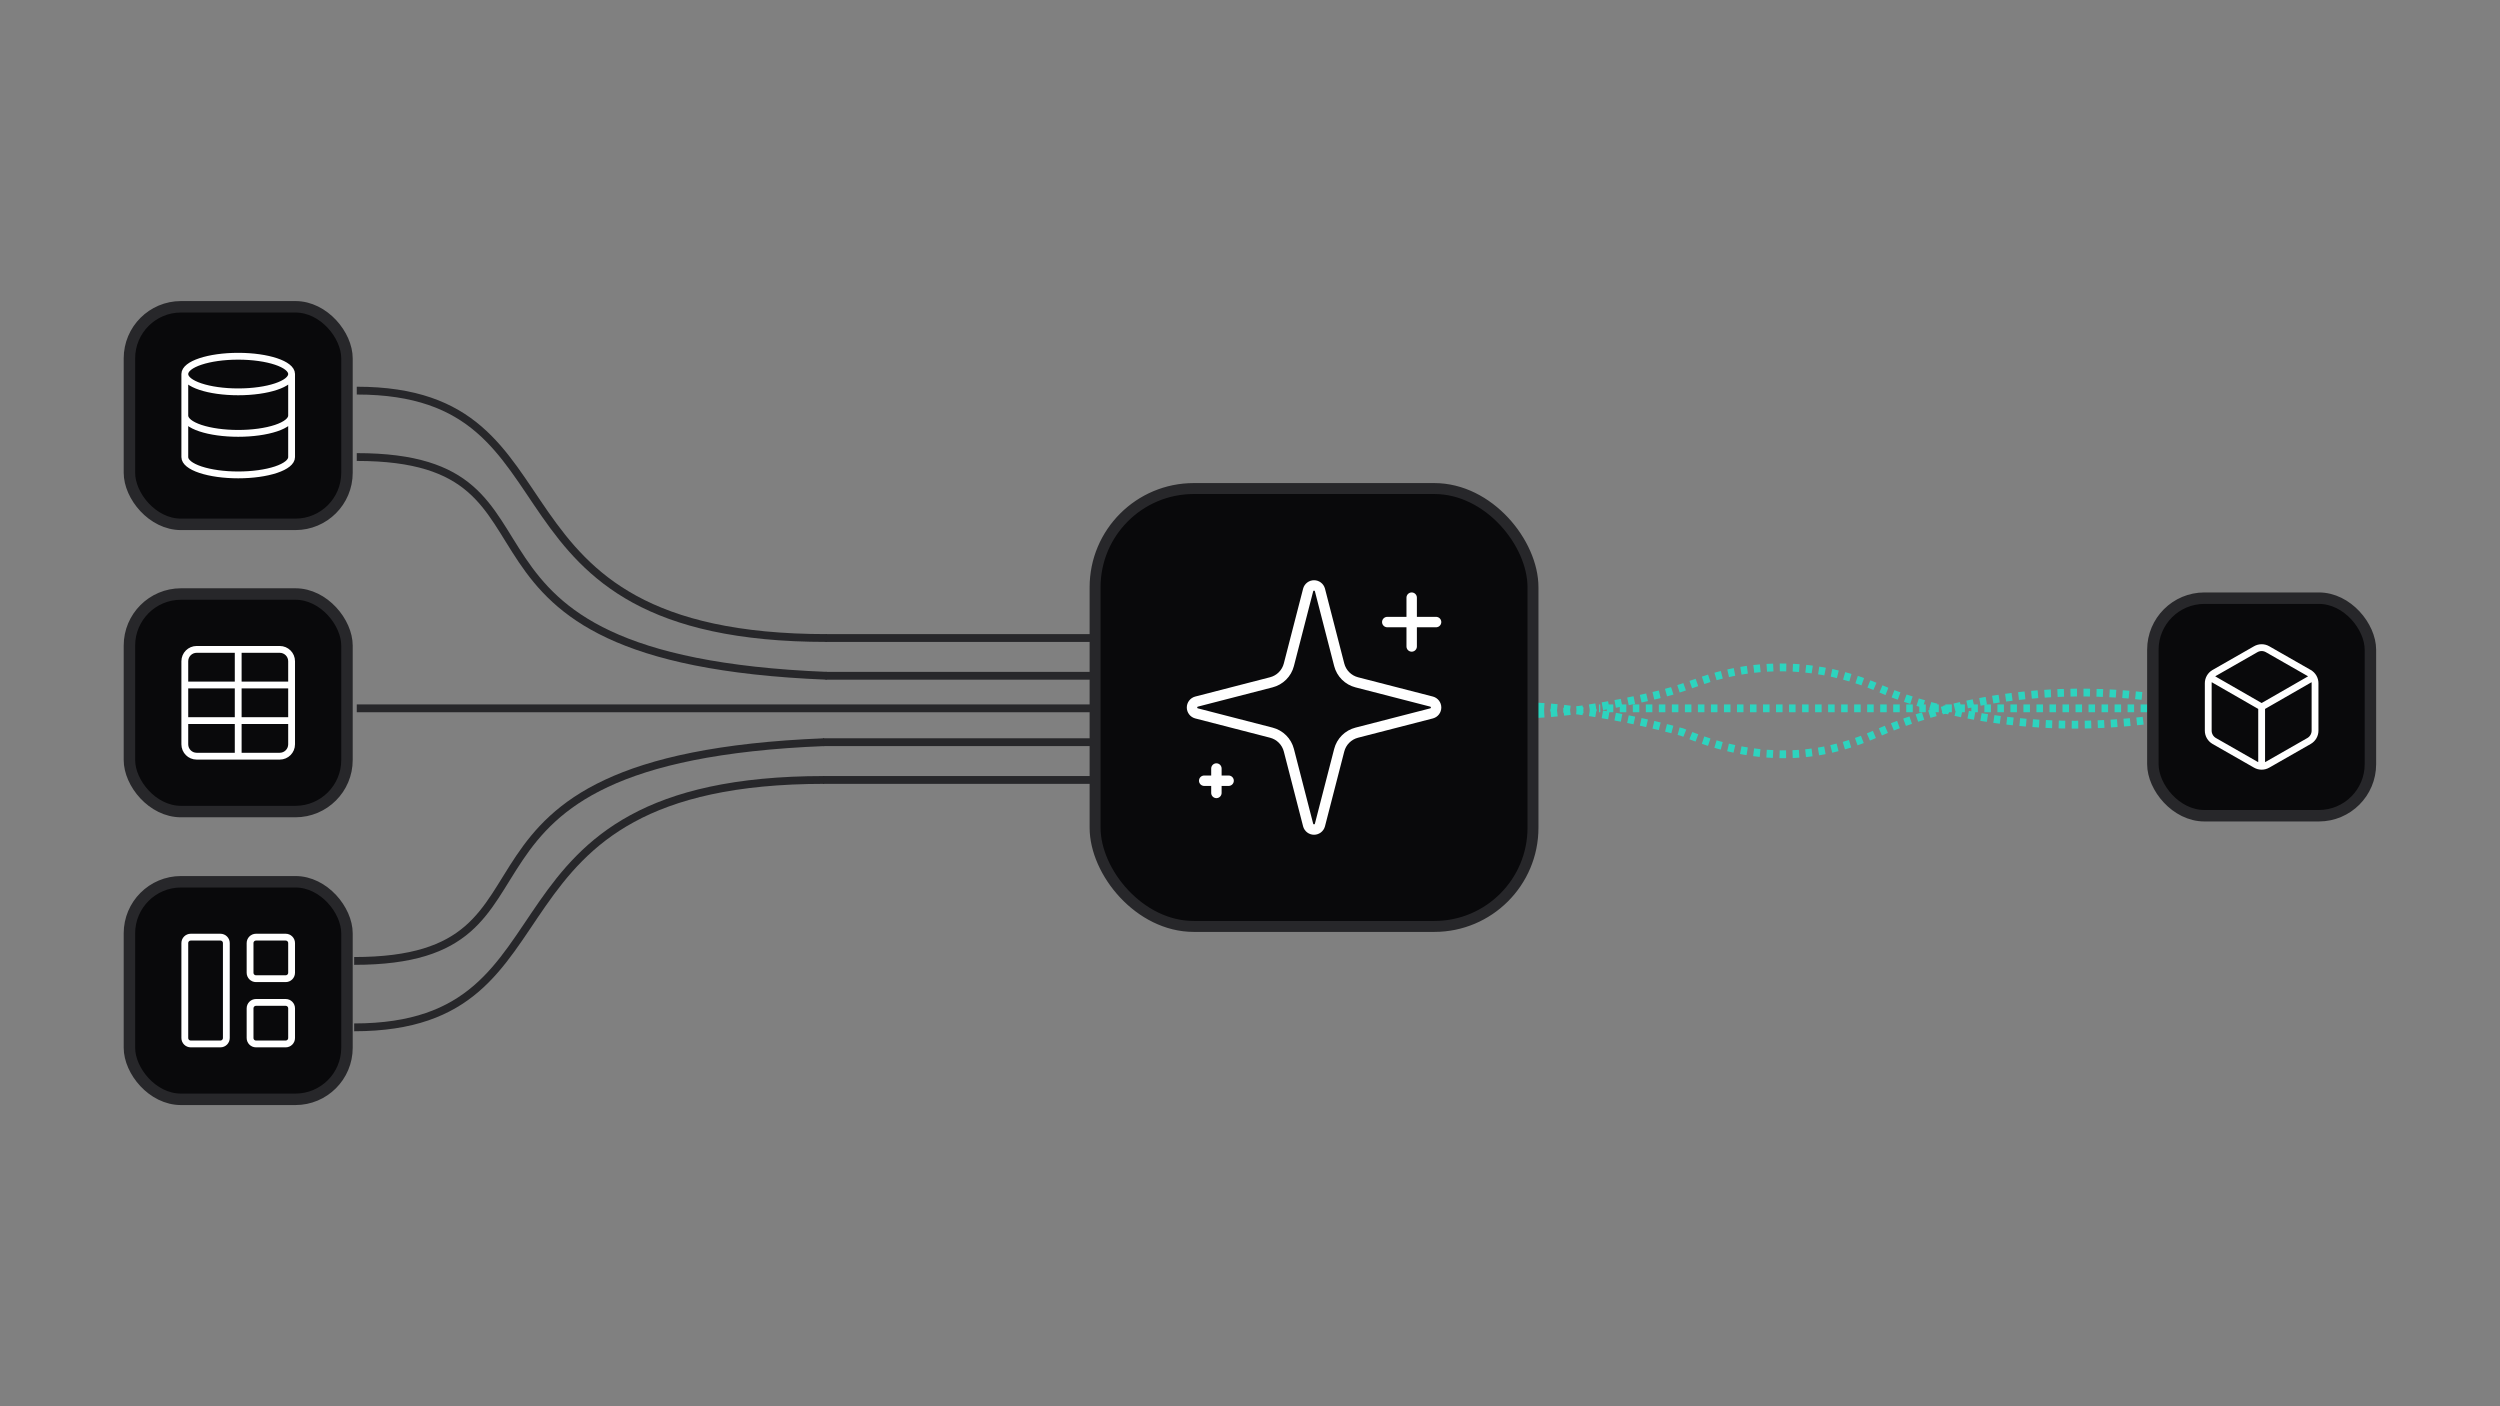 <svg xmlns="http://www.w3.org/2000/svg" fill="none" viewBox="0 0 1920 1080" height="1080" width="1920">
<rect x="0" y="0" width="1920" height="1080" fill="#808080" stroke="none"/>
<path stroke-miterlimit="3.869" stroke-width="6" stroke="#27272A" d="M274 300C454.42 300 359 490 635 490"></path>
<path stroke-miterlimit="3.869" stroke-width="6" stroke="#27272A" d="M272 789C452.42 789 357 599 633 599"></path>
<path stroke-miterlimit="3.869" stroke-width="6" stroke="#27272A" d="M274 351C454.42 351 311.857 506.11 635 519"></path>
<path stroke-miterlimit="3.869" stroke-width="6" stroke="#27272A" d="M272 738C452.42 738 309.857 582.89 633 570"></path>
<path stroke-miterlimit="3.869" stroke-width="6" stroke="#27272A" d="M634 490L929 490"></path>
<path stroke-miterlimit="3.869" stroke-width="6" stroke="#27272A" d="M632 599L927 599"></path>
<path stroke-miterlimit="3.869" stroke-width="6" stroke="#27272A" d="M634 519L929 519"></path>
<path stroke-miterlimit="3.869" stroke-width="6" stroke="#27272A" d="M632 570L927 570"></path>
<path stroke-dasharray="5 5" stroke-miterlimit="3.869" stroke-width="6" stroke="#2DD4BF" d="M1669 544H1228"></path>
<path stroke-miterlimit="3.869" stroke-width="6" stroke="#27272A" d="M274 544H855"></path>
<path stroke-dasharray="5 5" stroke-miterlimit="3.869" stroke-width="6" stroke="#2DD4BF" d="M1181 542.686C1196.06 543.188 1239.31 547.804 1291.86 562.256C1369 595 1420.91 572.292 1443.78 562.256C1466.66 552.22 1555.82 516.418 1679 539.5"></path>
<path stroke-dasharray="5 5" stroke-miterlimit="3.869" stroke-width="6" stroke="#2DD4BF" d="M1181 548.315C1194.5 547.865 1230.68 544.105 1275.91 532.91C1286.56 530.274 1296.85 526.309 1307.22 522.746C1370.51 501.003 1422.6 519.451 1443.78 528.745C1466.66 538.781 1555.82 571.583 1679 548.501"></path>
<rect fill="#09090B" rx="75.8" height="336.305" width="336.305" y="375.2" x="841.029"></rect>
<rect stroke-width="8.4" stroke="#27272A" rx="75.8" height="336.305" width="336.305" y="375.2" x="841.029"></rect>
<path stroke-linejoin="round" stroke-linecap="round" stroke-width="8" stroke="white" d="M1084.17 458.996V496.489M1102.91 477.743H1065.42M934.196 590.22V608.966M943.569 599.593H924.823M989.843 576.16C989.007 572.917 987.316 569.956 984.947 567.588C982.578 565.219 979.618 563.528 976.374 562.691L918.87 547.863C917.889 547.584 917.026 546.994 916.411 546.18C915.796 545.366 915.463 544.374 915.463 543.354C915.463 542.335 915.796 541.343 916.411 540.529C917.026 539.715 917.889 539.124 918.87 538.846L976.374 524.008C979.617 523.172 982.576 521.483 984.945 519.116C987.314 516.749 989.005 513.791 989.843 510.549L1004.67 453.045C1004.95 452.06 1005.54 451.192 1006.35 450.574C1007.17 449.956 1008.16 449.621 1009.18 449.621C1010.21 449.621 1011.2 449.956 1012.02 450.574C1012.83 451.192 1013.42 452.06 1013.7 453.045L1028.52 510.549C1029.35 513.792 1031.04 516.753 1033.41 519.121C1035.78 521.49 1038.74 523.181 1041.99 524.018L1099.49 538.837C1100.48 539.109 1101.35 539.699 1101.97 540.515C1102.59 541.331 1102.93 542.329 1102.93 543.354C1102.93 544.38 1102.59 545.378 1101.97 546.194C1101.35 547.01 1100.48 547.6 1099.49 547.872L1041.99 562.691C1038.74 563.528 1035.78 565.219 1033.41 567.588C1031.04 569.956 1029.35 572.917 1028.52 576.16L1013.69 633.664C1013.41 634.649 1012.82 635.517 1012.01 636.135C1011.19 636.753 1010.2 637.088 1009.18 637.088C1008.15 637.088 1007.16 636.753 1006.34 636.135C1005.53 635.517 1004.94 634.649 1004.66 633.664L989.843 576.16Z"></path>
<rect fill="#09090B" rx="39.6" height="167.081" width="167.081" y="235.621" x="99.4"></rect>
<rect stroke-width="8.8" stroke="#27272A" rx="39.6" height="167.081" width="167.081" y="235.621" x="99.4"></rect>
<path stroke-linejoin="round" stroke-linecap="round" stroke-width="5.239" stroke="white" d="M223.948 287.267C223.948 294.816 205.588 300.936 182.94 300.936C160.293 300.936 141.933 294.816 141.933 287.267M223.948 287.267C223.948 279.718 205.588 273.598 182.94 273.598C160.293 273.598 141.933 279.718 141.933 287.267M223.948 287.267V351.056C223.948 354.681 219.627 358.158 211.937 360.721C204.247 363.285 193.816 364.725 182.94 364.725C172.065 364.725 161.634 363.285 153.944 360.721C146.254 358.158 141.933 354.681 141.933 351.056V287.267M141.933 319.161C141.933 322.787 146.254 326.263 153.944 328.827C161.634 331.39 172.065 332.83 182.94 332.83C193.816 332.83 204.247 331.39 211.937 328.827C219.627 326.263 223.948 322.787 223.948 319.161"></path>
<rect fill="#09090B" rx="39.6" height="167.081" width="167.081" y="459.4" x="1653.4"></rect>
<rect stroke-width="8.8" stroke="#27272A" rx="39.6" height="167.081" width="167.081" y="459.4" x="1653.4"></rect>
<path stroke-linejoin="round" stroke-linecap="round" stroke-width="5.239" stroke="white" d="M1697.3 520.159L1736.94 542.941M1736.94 542.941L1776.58 520.159M1736.94 542.941L1736.94 588.504M1777.95 524.715C1777.95 523.117 1777.52 521.547 1776.72 520.164C1775.92 518.78 1774.78 517.631 1773.39 516.832L1741.5 498.607C1740.11 497.807 1738.54 497.386 1736.94 497.386C1735.34 497.386 1733.77 497.807 1732.38 498.607L1700.49 516.832C1699.11 517.631 1697.96 518.78 1697.16 520.164C1696.36 521.547 1695.93 523.117 1695.93 524.715V561.166C1695.93 562.764 1696.36 564.333 1697.16 565.717C1697.96 567.1 1699.11 568.249 1700.49 569.048L1732.38 587.274C1733.77 588.073 1735.34 588.494 1736.94 588.494C1738.54 588.494 1740.11 588.073 1741.5 587.274L1773.39 569.048C1774.78 568.249 1775.92 567.1 1776.72 565.717C1777.52 564.333 1777.95 562.764 1777.95 561.166V524.715Z"></path>
<rect fill="#09090B" rx="39.6" height="167.081" width="167.081" y="456.201" x="99.4"></rect>
<rect stroke-width="8.8" stroke="#27272A" rx="39.6" height="167.081" width="167.081" y="456.201" x="99.4"></rect>
<path stroke-linejoin="round" stroke-linecap="round" stroke-width="5.239" stroke="white" d="M182.94 498.733V580.748M141.933 526.072H223.948M141.933 553.41H223.948M151.046 498.733H214.835C219.868 498.733 223.948 502.813 223.948 507.846V571.635C223.948 576.668 219.868 580.748 214.835 580.748H151.046C146.013 580.748 141.933 576.668 141.933 571.635V507.846C141.933 502.813 146.013 498.733 151.046 498.733Z"></path>
<rect fill="#09090B" rx="39.6" height="167.081" width="167.081" y="677.201" x="99.4"></rect>
<rect stroke-width="8.8" stroke="#27272A" rx="39.6" height="167.081" width="167.081" y="677.201" x="99.4"></rect>
<path stroke-linejoin="round" stroke-linecap="round" stroke-width="5.239" stroke="white" d="M169.271 719.733H146.489C143.973 719.733 141.933 721.773 141.933 724.29V797.192C141.933 799.708 143.973 801.748 146.489 801.748H169.271C171.788 801.748 173.828 799.708 173.828 797.192V724.29C173.828 721.773 171.788 719.733 169.271 719.733Z"></path>
<path stroke-linejoin="round" stroke-linecap="round" stroke-width="5.239" stroke="white" d="M219.391 719.733H196.61C194.093 719.733 192.053 721.773 192.053 724.29V747.072C192.053 749.588 194.093 751.628 196.61 751.628H219.391C221.908 751.628 223.948 749.588 223.948 747.072V724.29C223.948 721.773 221.908 719.733 219.391 719.733Z"></path>
<path stroke-linejoin="round" stroke-linecap="round" stroke-width="5.239" stroke="white" d="M219.391 769.853H196.61C194.093 769.853 192.053 771.893 192.053 774.41V797.192C192.053 799.708 194.093 801.748 196.61 801.748H219.391C221.908 801.748 223.948 799.708 223.948 797.192V774.41C223.948 771.893 221.908 769.853 219.391 769.853Z"></path>
</svg>
